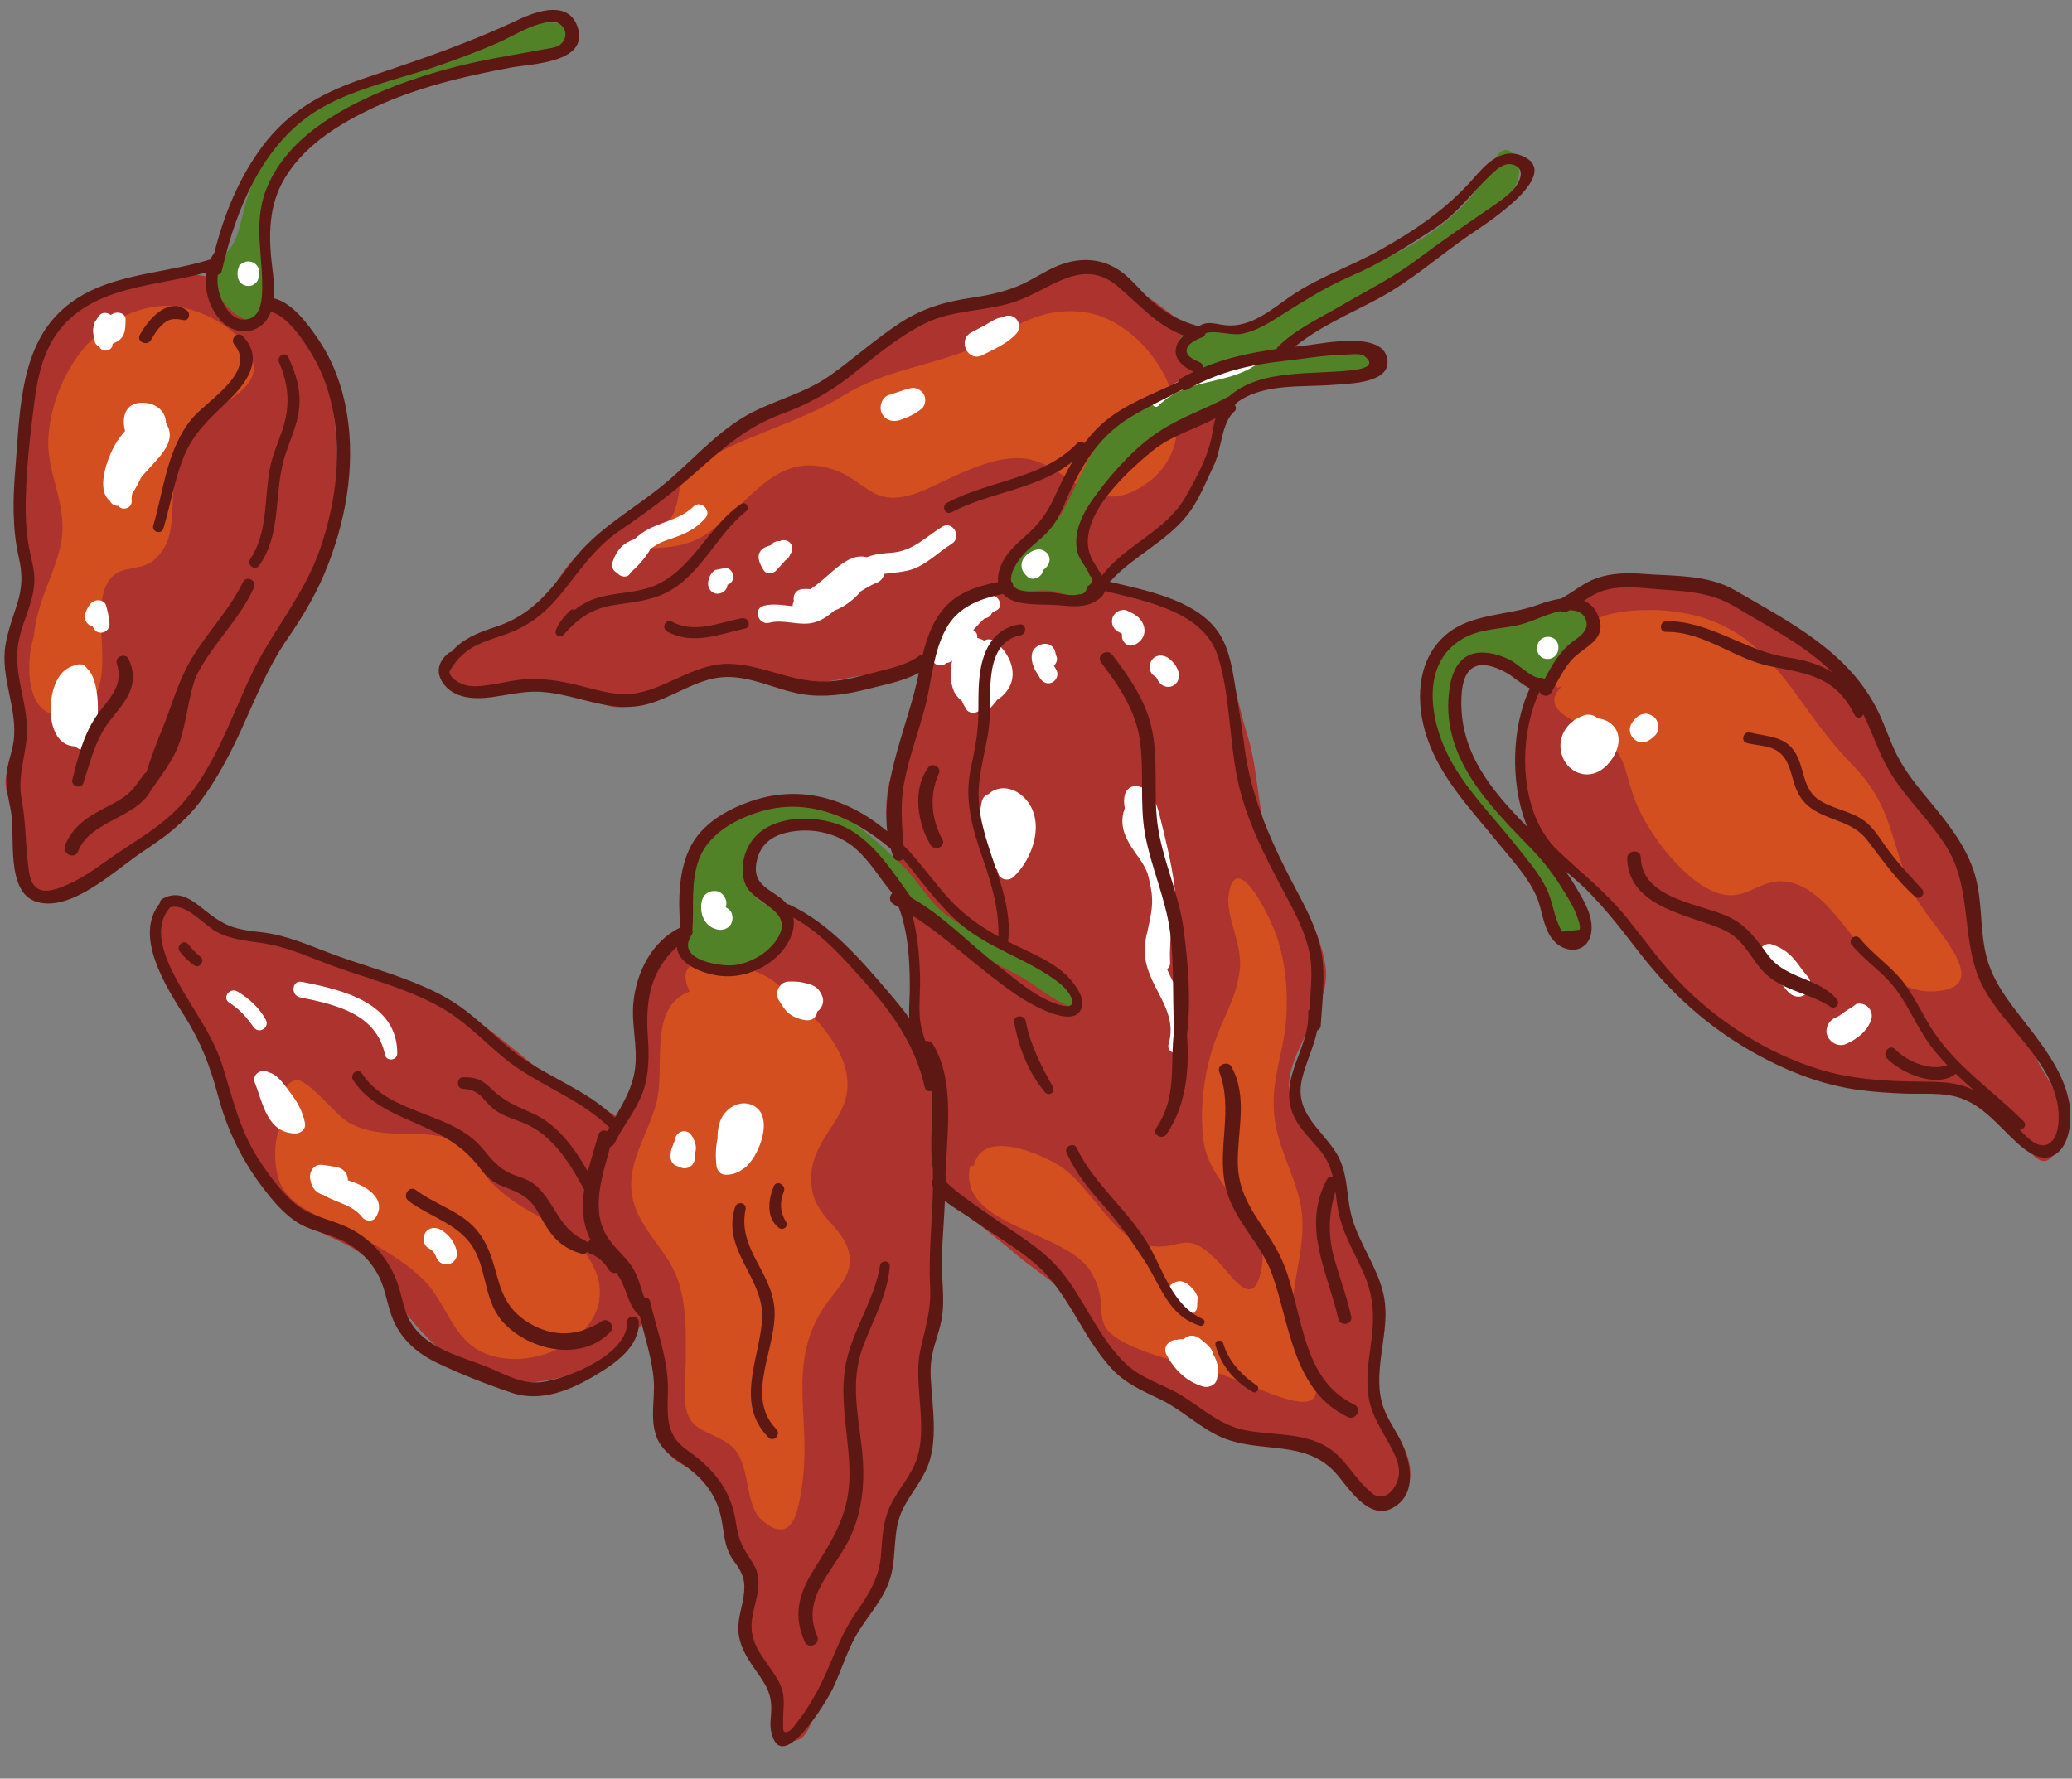 <?xml version="1.0" encoding="UTF-8"?><svg xmlns="http://www.w3.org/2000/svg" xmlns:xlink="http://www.w3.org/1999/xlink" height="430.6" preserveAspectRatio="xMidYMid meet" version="1.0" viewBox="-1.1 -2.4 501.5 430.6" width="501.5" zoomAndPan="magnify"><rect x="-1.1" y="-2.4" width="501.5" height="430.6" fill="#808080" stroke="none"/><g id="change1_1"><path d="M340.16,352.68c1.04,7.21-5.41,12.42-11.19,6.64c-3.15-3.16-2.71-6.01-7.34-8.58 c-6.1-3.38-12.28-4.94-19.19-4.93c-5.76,0.01-6.33,0.29-9.84-2.78c-4.85-4.24-9.86-5.32-15.3-8.38c-5.27-2.96-12.4-8.56-15.25-13.84 c-2.04-3.78-2.76-7.06-5.87-10.36c-3.25-3.44-7.52-5.86-11.09-8.96c-6.41-5.56-12.71-9.31-17.4-16.22 c-1.19,4.25-2.28,8.57-2.05,13.19c0.22,4.55,0.74,9.19,0.49,13.85c-0.27,5.13-2.28,9.95-2.32,15.13c-0.08,9.51,2.54,17.1-1.84,26.38 c-2.03,4.3-6.08,7.64-7.66,12.03c-1.5,4.15-0.4,8.74-1.79,12.98c-4.14,12.64-13.7,22.09-17.11,35.16c-1.14,4.33-4.45,7.59-7.93,2.07 c-1.41-2.25-0.7-5.54-1.13-8.13c-1.05-6.24-6.5-11.58-7.22-17.67c-0.37-3.13,1.21-5.59,1.51-8.52c0.45-4.17-1.23-5.45-3.49-8.95 c-2.95-4.57-0.78-10.89-3.61-14.8c-3.34-4.61-10.74-4.32-13.86-9.98c-3.55-6.45,0.75-13.51-1.08-20.14 c-1.34-4.89-2.79-7.65-3.16-11.86c-1.18,2.26-2.65,4.38-4.46,6.3c-6.82,7.22-21.71,11.75-31.19,9.35 c-13.78-3.5-21.83-13.94-28.84-25.42c-4.25-6.96-10.42-7.85-17.01-11.65c-6.42-3.7-10.97-9.43-14.8-15.71 c-4.09-6.69-5.76-13.08-7.07-20.71c-1.61-9.36-6.84-13.99-11.05-22.08c-1.85-3.56-5.58-16.42-2.46-20.08 c3.04-3.57,6.51,0.78,9.29,2.71c5.66,3.93,12.87,5.02,19.46,7.1c7.71,2.44,15.23,5.62,22.91,8.28c8.27,2.86,15.41,4.79,22.81,9.77 c6.86,4.61,12.76,9.93,19.19,14.92c5.21,4.04,11.78,5.99,17.11,10c0.76-1.8,1.61-3.66,2.6-5.57c3.52-6.84,1.04-11.98,2.09-19.16 c0.72-4.87,5.36-19.42,11.54-21.38c-0.74-0.22,4.85-2.79,6.81-3.49c8.6-3.05,18.56-4.31,25.13,3.08c2.9,3.27,5.17,5.69,8.57,8.54 c4.32,3.62,5.78,9.13,9.8,13.06c1.22,1.19,2.41,2.44,3.58,3.75c0.23-3.14,0.6-6.29,1.07-9.42c2.19-14.8-3.69-25.74-6.52-39.48 c-2.33-11.29,2.81-18.22,6.18-28.34c1.44-4.33,1.71-8.76,2.65-13.05c-4.87,1.89-9.81,3.1-15.03,3.8c-5.62,0.76-11.49,2.51-17.2,1.76 c-6.53-0.85-12.4-3.61-19.41-2.84c-9.4,1.04-16.88,12.1-26.78,7.83c-6.33-2.74-9.56-5.61-16.88-4.53c-4.87,0.72-9.9,1.49-14.97,0.93 c-6.75-0.76-7.89-5.25-1.37-9.35c6.01-3.79,12.73-3.01,17.67-9.26c3.77-4.77,5.91-10.49,10.68-14.4c4.54-3.72,10.3-5.7,14.8-9.33 c5.23-4.22,8.76-9.97,13.6-14.54c11.66-10.98,29.3-11.41,40.62-23.28c5.91-6.2,11.12-11.5,20.43-12.44c8-0.81,13.8-0.24,20.04-5.14 c12.75-10.02,27.29,2.3,37.21,10.24c18.38,14.71,3.89,43.66-11.36,55.17c-3.16,2.38-6.89,3.76-10.04,6.28 c-0.41,0.33-0.82,0.68-1.23,1.03c5.82-0.06,11.57,0.4,16.59,2.93c5.47,2.75,10.03,4.9,13.18,10.36c3.9,6.77,5.14,15.77,7.48,23.18 c3.1,9.81,1.96,20.54,7.09,29.68c4.6,8.2,10.27,16.45,11.75,25.98c2.12,13.66-17.97,27.17-3.65,38.97c6.66,5.5,6.92,9.52,8.49,17.82 c1.05,5.58,2.76,11.56,5.38,16.62c1.69,3.28,3.84,5.65,4.19,9.4c0.69,7.06-2.49,13.95-1.21,21.18 C334.05,341.73,339.28,346.56,340.16,352.68z M493.74,257.42c-1.91-3.01-2.98-6.24-4.74-9.31c-2.81-4.91-8.09-7.54-10.48-12.7 c-3.02-6.52-3.06-12.27-3.39-19.26c-0.37-7.88-3.11-14.54-8.4-20.2c-5.59-5.98-8.61-12.9-11.63-20.46 c-6.73-16.88-18.21-25.52-34.64-32.68c-11.63-5.07-26.46-7.03-38.52-2.02c-6.22,2.58-9.35,6.45-11.78,12.6 c-1.83,4.64-0.48,7.82-0.23,8.18c-4.23,14.61-5.04,28.5,4.53,41.35c5.54,7.43,12.61,12.56,17.72,20.39 c4.08,6.27,8.8,9.76,14.2,14.89c12.24,11.65,25.21,18.28,41.76,21.15c4.26,0.74,8.1,2.46,12.44,2.7c4.54,0.25,8.37-1.14,12.71,0.58 c5.59,2.2,11.23,6.79,14.98,11.42c3.02,3.72,5.67,7.62,8.75,1.29C500.13,268.91,497.11,262.71,493.74,257.42z M43.18,195.54 c4-5.88,8.29-12.38,11.41-18.82c4.68-9.68,6.88-19.81,12.78-29.03c5.28-8.23,11.18-16.03,12.54-25.97 c1.38-10.11,0.41-21.32-1.33-31.31c-1.48-8.47-5.35-12.47-12.12-17.19c-2.49-1.73-9.19-7.29-8.95-4.66 c-6.34-5.74-20.95-5.94-28.5-2.79c-6.63,2.77-12.99,7.61-17.11,13.51c-6.79,9.71-8.49,21.93-8.37,33.51 c0.14,12.41,5,23.49,1.04,35.83c-1.45,4.53-3.45,8.82-2.86,13.73c0.5,4.18,2.77,8.06,2.31,12.43c-0.43,4.07-3.58,7.76-3.77,11.81 c-0.21,4.48,3.04,8.02,4.21,12.35c1.88,6.92-3.83,16.38,8,14.74c6.31-0.88,9.25-5.57,14.42-8.2 C33.43,202.15,38.67,202.16,43.18,195.54z" fill="#AD332E"/></g><g id="change2_1"><path d="M204.26,300.35c1.69,5.91-3.21,9.43-6.18,14.09c-8.76,13.76-2.79,26.75-5,42.35 c-0.88,6.16-2.18,15.42-9.79,8.81c-4.11-3.59-2.74-12.61-6.54-17.08c-2.88-3.38-8.54-3.82-10.75-7.23 c-2.34-3.63-1.1-10.32-1.1-14.56c0.01-6.45,0.21-12.32-1.7-18.55c-2.14-6.96-7.74-11.22-10.35-17.82 c-3.69-9.31,2.25-16.35,4.84-25.43c2.45-8.59-2.21-23.52,8.13-27.27c-5.7-11.89,14.72-6.69,20-2.73 c6.81,5.12,17.42,14.57,18.17,24.09c0.81,10.25-9.98,14.33-8.64,25.9C196.21,292.22,202.53,294.33,204.26,300.35z M128.33,291.52 c-4.53-2.47-7.23-4.38-10.58-7.73c-2.54-2.54-4.04-7.97-8.14-9.81c-8.32-3.76-17.63,0.26-26.43-4.68 c-2.94-1.65-9.99-10.82-12.71-10.19c-4.58,1.05-2.51,8.62-0.87,11.08c-4.01-4.02-5.49,9.1-2.55,14.56 c3.3,6.13,11.3,7.84,16.67,10.87c5.95,3.36,13.45,7.32,18.15,12.29c5.32,5.63,6.69,14.28,14.58,17.41 c13.05,5.19,32.93-6.08,26.33-20.56C139.9,298.39,134.33,294.79,128.33,291.52z M462.17,214.09c-6.15-12.67-4.72-21-15.02-31.43 c-15.16-15.37-19.35-34.24-43.63-37.09c-5.58-0.66-14.95-0.37-19.32,2.46c-7.62,4.95-11.51,18.76-7.05,15.52 c-6.55,6.03,4.24,8.86,8.2,11.55c7.04,4.78,6.29,7.47,8.88,15.11c2.65,7.83,11.16,19.61,19.27,23.15 c8.06,3.52,10.86-3.64,18.32-2.22c13.95,2.66,19.4,29.2,37.17,26.26C481.3,235.35,465.57,221.1,462.17,214.09z M313.32,287.57 c-2.18-8.33-6.18-13.99-6.16-23.02c0.01-6.73,2.32-12.7,2.93-18.98c0.65-6.74,0.14-14.58-2.22-21.37 c-2.13-6.12-10.02-21.18-11.61-9.8c-0.69,4.95,3.36,11.77,2.73,17.77c-0.7,6.68-3.67,11.01-5.94,17.27 c-2.72,7.48-3.99,17.03-2.75,24.98c1.65,10.49,15.4,19.07,14.13,28.9c-1.65,12.71-7.11,3.33-11.11-0.71 c-7.86-7.91-8.55-1.8-16.85-3.55c-8.06-1.7-13.84-14.48-20.73-18.98c-5.1-3.32-19.13-9.28-21.12-0.25c-0.24-0.05-0.56,0-0.97,0.19 c-2.88,14.79,23.49,15.3,29.46,25.76c5.32,9.33-2.02,12.5,9.94,17.82c7.38,3.29,15.29,4.41,22.69,7.18 c13.68,5.12,28.71,13.62,18.21-6.74C307.88,312.25,316.8,300.87,313.32,287.57z M155.91,130.34c-0.34,0.01-0.66,0.02-1.01,0.02 C152.41,134.35,153.77,133,155.91,130.34z M246.27,108.54c10.78,0.8,16.35,14.46,28.62,7.1c19.5-11.7,3.64-40.58-14.1-42.54 c-12.39-1.36-18.81,6.16-29.61,10.01c-10.08,3.61-18.87,4.52-28.59,10.52c-10.59,6.53-24.69,9.73-34.52,16.24 c-6.36,4.21-3.64,6.41-6.33,12.38c-0.47,1.05-3.6,5.29-5.86,8.08c11.89-0.24,14.41-3.1,23.08-11.38c4.86-4.64,10.08-9.35,17.28-8.61 c12.98,1.34,12.15,12.23,26.86,5.69C229.71,113.11,238.66,107.98,246.27,108.54z M37.93,71.68C22.55,72.9,12.08,87.89,10.67,102.6 c-0.91,9.38,4.77,16.72,3.02,26.36c-1.34,7.41-5.73,13.58-6.61,22.72c-2.28,6.91-2.08,23.5,10.95,17.74 c10.96-4.84,1.37-24.51,7.69-31.86c2.72-3.17,7.25-1.72,10.27-4.24c4.53-3.78,4.43-8.53,4.72-14.16 c0.59-11.34,1.41-15.7,10.89-22.72c5.45-4.04,12.34-7.18,6.43-15.45C53.9,75.22,44.55,71.17,37.93,71.68z" fill="#D34F20"/></g><g id="change3_1"><path d="M257.03,240.97c-3.58-1.49-7.78-5.19-11.52-7.15c-3.88-2.03-7.26-3.82-10.81-6.34 c-7.98-5.69-15.3-11.94-21.55-19.68c-4.99-6.19-13.84-12.19-21.99-11.51c-8.18,0.69-16.24,11.54-9.21,18.65 c2.7,2.73,9.18,3.68,7.5,9.33c-0.97,3.26-7.47,6.35-10.47,7.11c-3.87,1-12.45,0.68-14.76-3.1c-0.96-1.56-0.71-3.31-0.1-5.15 c0.04-2.52,0.33-5.16,0.97-7.62c-0.06-0.61,0.6-2.4,1-4.05c2.73-11.24,9.63-17.99,21.65-19.81c11.99-1.82,21.81,8.11,29.51,15.43 c4.04,3.85,6.36,8.95,10.99,12.23c4.29,3.05,9.31,5.48,13.84,8.11c4.31,2.51,9.33,4.54,13.83,6.97 C259.91,236.59,263.08,243.5,257.03,240.97z M314.46,84.33c-3.61,0.35-7.24,0.77-10.86,1.31c2.38-1.64,5.28-3.37,7.1-4.9 c6.47-5.42,11.59-7.6,19.21-11.13c6.81-3.16,12.68-7.93,18.55-12.49c4.98-3.88,21.9-12.31,17.38-21.02 c-3.46-6.67-6.74,3.47-8.64,6.2c-5.26,7.57-13.2,13.14-21.39,17.09c-7.94,3.85-16.31,4.16-23.28,9.94c-5.2,4.3-9.21,7.05-16.14,7.62 c-4.12,0.34-15.45-0.15-11.42,6.35c1.05,1.69,3.86,3.38,5.63,4.95c-0.96,0.25-1.9,0.51-2.85,0.79c-8.65,2.57-15.2,6.64-21.09,13.49 c-5.13,5.97-6.92,12.47-10.69,19.13c-2.74,4.83-15.43,10.73-13.95,15.17c-0.85,5.22,6.34,3.76,9.34,3.69 c3.21-0.07,5.5,1.33,8.38,1.61c3.27,0.31,5.69-0.5,5.76-4.15c0.07-3.91-4.24-4.39-5.54-7.31c-2.46-5.54,4.79-13.3,8.31-16.95 c7.29-7.59,17.22-14.9,27.23-19.66c0.14,0.15,0.27,0.32,0.41,0.47c0.31-0.34,0.61-0.7,0.9-1.08c1.42-0.65,2.84-1.24,4.25-1.76 c9.87-3.7,21.08-4.12,31.15-2.82C336.97,79.82,317.73,84.02,314.46,84.33z M369.17,161.24c1.45,9.18,7.06-3.98,7.93-5.09 c1.82-2.34,8.84-3.94,8.22-7.81c-1.34-8.35-15.15-0.96-18.92-0.46c-8.59,1.13-15.85-0.2-20.85,8.74 c-3.99,7.12-1.86,14.77,1.38,21.66c4.45,9.43,12.72,19.42,19.34,27.18c3.13,3.67,7.09,11.78,9.16,16.15 c1.36,2.88,0.68,1.45,3.05,3.64c3.29,3.03,5.18-0.27,4.49-4.14c-0.75-4.16-3.71-7.87-6.2-11.16c-6.28-8.28-14.96-15.33-20.95-23.93 c-4.9-7.03-7.02-22.6-3.38-27.54C358.36,152.32,367.3,160.36,369.17,161.24z M105.34,11.62c-15.49,3.97-27.52,7.39-38.58,19.66 c-4.75,5.27-7.26,10.84-8.98,17.68c-0.66,2.64-1.13,5.32-2.47,7.72c-1.16,2.07-3.57,3.68-4.45,5.86 c-2.59,6.38,8.21,16.23,13.02,12.03c-0.54-3.13,0.7-6.35,0.29-9.5c-0.43-3.35-1.59-6.46-1.69-9.91c-0.16-5.55,1.02-10.69,4.35-15.13 c4.31-5.74,8.9-10.09,14.76-14.18c8.14-5.67,14.97-6.92,24.56-9.36c7.16-1.82,14.53-4.05,21.83-5.29c2.9-0.49,13.75-1.15,9.19-6.26 C131.55-1.37,111.4,10.06,105.34,11.62z" fill="#518228"/></g><g id="change4_1"><path d="M72.72,269.48c0.3,1.51-1.09,2.58-2.45,2.53c-6.74-0.25-7.68-7.26-9.67-12.24 c-0.87-2.18,1.78-3.61,3.32-2.56c2.25,0.49,3.95,3.26,5.29,4.99C70.9,264.39,72.18,266.75,72.72,269.48z M63.22,244.46 c-1.52-2.85-4.1-5.2-6.86-6.83c-1.83-1.09-3.81,1.56-1.96,2.72c2.48,1.56,4.21,3.51,5.86,5.89 C61.51,248.07,64.27,246.43,63.22,244.46z M71.94,235.3c-2.39-0.47-2.78,3.29-0.41,3.76c8.64,1.73,18.51,3.95,20.57,13.94 c0.34,1.65,2.94,1.35,2.95-0.33C95.1,240.34,81.71,237.2,71.94,235.3z M166.77,273.35c-0.32-0.63-0.65-1.29-1.3-1.64 c-1.15-0.62-2.6-0.02-3.05,1.17c0.04-0.25-0.02-0.06-0.08,0.22c0,0.01-0.01,0.01-0.01,0.02s-0.01,0.04-0.01,0.06 c-0.04,0.19-0.09,0.41-0.11,0.55c-0.11,0.22-0.21,0.46-0.29,0.69c-0.08,0.23-0.16,0.48-0.25,0.73c-0.25,0.46-0.38,0.95-0.39,1.43 c-0.14,0.72-0.16,1.44,0.11,2.06c0.33,0.78,1.08,1.3,1.9,1.4c0.01,0.01,0.01,0.01,0.02,0.02c1.31,0.86,3.07,0.22,3.6-1.24 c0.23-0.62,0.23-1.3,0.19-1.98c0.12-0.35,0.2-0.69,0.22-1C167.4,274.96,167.16,274.14,166.77,273.35z M181.02,265.15 c-3.21-1.43-6.72,0.84-7.82,3.9c-0.45,1.28-0.66,2.72-0.63,4.18c-0.45,2.11-0.51,4.32-0.27,6.47c0.14,1.21,0.86,2.28,2.21,2.3 c1.62,0.03,2.97-0.48,4.07-1.3c0.1-0.05,0.19-0.1,0.29-0.16C182.57,278.01,186.59,267.65,181.02,265.15z M238.78,168.81 c0.56-0.57,1.05-1.17,1.46-1.78c0.4-0.25,0.79-0.53,1.14-0.84c4.54-4.01,2.62-9.72-1.51-13.18c-0.7-0.59-1.92-0.91-2.73-0.29 c-0.53-0.32-1.1-0.55-1.73-0.66c0.17-0.88-0.28-1.56-0.94-1.92c0.09-0.12,0.18-0.23,0.21-0.26c0.24-0.27,0.49-0.53,0.75-0.8 c0.44-0.46,0.88-0.94,1.34-1.37c0.15-0.14,0.31-0.28,0.47-0.42c0.85-0.06,1.48-0.62,1.75-1.31c0.35-0.22,0.7-0.42,1.07-0.6 c1.72-0.85,0.75-3.12-0.67-3.57c-0.59-0.19-1.2-0.32-1.8-0.35c-0.39-0.64-1.13-1.04-2.13-0.8c-2.03,0.48-3.64,1.48-4.93,2.8 c-4.17,2.23-6.49,8.28-6.08,13.3c0.16,1.96,2.38,2.51,3.52,1.32c0.49-0.01,1-0.2,1.34-0.5c0.02-0.01,0.03-0.03,0.05-0.04 c-0.68,2.9-0.39,6.23,0.79,8.07c0.43,0.67,0.94,1.2,1.51,1.61c0.32,0.73,0.7,1.45,1.18,2.18c0.52,0.79,1.72,0.91,2.52,0.57 c0.43-0.19,0.85-0.4,1.25-0.63C237.33,169.58,238.14,169.45,238.78,168.81z M253.98,158.75c0.61-0.54,0.98-1.54,0.6-2.29 c-0.19-0.37-0.18-0.77-0.3-1.16c-0.19-0.65-0.6-1.21-1.19-1.53c-1.22-0.69-2.8-0.15-3.74,0.78c-1.12,1.11-0.79,3.2-0.27,4.5 c0.38,0.96,1.03,1.77,1.51,2.66c0.58,1.05,1.76,1.64,2.92,1.13c1.05-0.46,1.68-1.85,1.13-2.92 C254.44,159.52,254.21,159.13,253.98,158.75z M239.51,188.93c-0.53,0.24-0.97,0.57-1.36,0.92c-0.7,0.2-1.31,0.72-1.56,1.61 c-0.13,0.47-0.21,0.92-0.27,1.36c-0.42,1.35-0.55,2.83-0.51,4.23c0.01,0.29,0.08,0.55,0.18,0.79c-0.31,2.03,0.12,3.97,1.22,5.69 c0.56,1.7,1.51,3.28,3.05,4.66c0.09,0.41,0.21,0.82,0.39,1.19c0.64,1.32,2.5,1.5,3.52,0.56c4.86-4.53,7.93-13.78,2.69-19.19 C244.95,188.82,242.1,187.75,239.51,188.93z M281.75,250.34c-0.66,2.27,2.84,3.17,3.54,0.93c1.66-5.31,0.67-9.7-1.75-14.57 c-0.73-1.47-1.53-2.94-2.17-4.46c0.47-0.36,0.78-0.93,0.74-1.67c-0.18-3.42,0.21-6.98,0.42-10.54c0.02-0.06,0.04-0.11,0.06-0.17 c0.83-2.55,0.9-5.18,0.56-7.82c-0.7-5.48-2.21-11.56-3.56-16.96c-0.66-2.62-1.82-6.36-4.94-7.05c-2.44-0.55-3.65,1.13-3.69,3.38 c-0.01,0.62,0.07,1.25,0.18,1.88c-1.72,4.55,0.58,8.11,3.54,12.16c0.85,1.16,1.47,2.35,1.97,3.58c0.42,1.54,0.76,3.12,0.98,4.71 c0.47,3.39-0.44,6.5-1.07,9.65c-0.27,0.92-0.42,1.79-0.43,2.64c-0.19,1.7-0.18,3.44,0.3,5.25 C278.19,237.96,283.92,242.83,281.75,250.34z M19.8,159.19c-0.68-0.84-1.68-0.94-2.54-0.56c-0.67,0.11-1.39,0.4-2.2,0.91 c-5.37,3.36-5.68,18.65,2.01,18.74c0.39,0.3,0.8,0.59,1.27,0.83c0.82,0.42,1.97-0.07,2.46-0.78c2.19-3.16,2.87-15.53-0.82-18.9 C19.92,159.35,19.86,159.26,19.8,159.19z M21.53,143.2c-0.79,0.41-1.4,1.46-1.74,2.25c-0.29,0.68-0.51,1.42-0.27,2.15 c0.25,0.76,0.93,1.51,1.77,1.58h0.01c0.16,0.36,0.36,0.71,0.65,1.05c0.52,0.62,1.61,0.66,2.27,0.34c0.75-0.36,1.23-1.12,1.19-1.95 c-0.07-1.47-0.44-2.91-0.81-4.33C24.25,142.89,22.61,142.62,21.53,143.2z M34.46,95.19c-5.07-0.73-6.25,3.1-5.28,6.75 c-1.02,1.14-1.88,2.34-2.44,3.33c-1.82,3.21-4.72,10.85-1.24,13.58c0.38,0.81,1.21,1.29,2.05,1.21c0.9,1.29,3.4,0.65,3.22-1.3 c-0.05-0.6,0.01-1.19,0.17-1.77c0.81-1.17,1.47-2.42,2.06-3.72c3.44-4.32,9.27-8.39,6.05-13.27C39.09,97.75,37.39,95.61,34.46,95.19 z M21.82,80.13c0.08,0.66,0.53,1.14,1.09,1.37c0.09,0.13,0.17,0.26,0.26,0.38c0.77,1.14,2.98,0.55,2.97-0.88 c0-0.06-0.01-0.11-0.01-0.16c0.74-0.32,1.46-0.68,2.01-1.24c1.18-1.2,1.12-3.06,1.16-4.6c0.05-1.62-1.95-2.08-3.08-1.44 c-0.17,0.09-0.34,0.18-0.52,0.27c-0.82-0.63-2.1-0.71-2.79,0.18c-0.31,0.4-0.58,0.81-0.81,1.23c-0.26,0.29-0.43,0.63-0.42,0.96 c-0.17,0.51-0.26,1.05-0.25,1.63c0.02,0.59,0.14,1.12,0.33,1.62C21.78,79.68,21.79,79.9,21.82,80.13z M169.7,122.92 c1.46-1.7-1.22-4.32-2.86-2.76c-3.24,3.09-6.87,3.49-10.72,5.39c-1.36,0.68-2.56,1.58-3.67,2.59c-2.66,0.9-4.2,2.46-5.25,5.39 c-0.46,1.3,0.16,2.37,1.1,2.76c0.7,1.02,2.58,1.35,3.2-0.02c0.03-0.06,0.05-0.11,0.07-0.17c0.09-0.05,0.18-0.11,0.26-0.18 c1.7-1.47,2.95-2.96,4.18-4.84c0.12-0.18,0.2-0.37,0.27-0.56c1.19-0.9,2.49-1.66,4.04-2.17C164.09,127.1,167.01,126.06,169.7,122.92 z M172.48,141.34c1.23,0.02,2.46-0.89,2.49-2.19c0-0.01,0-0.02,0-0.03c0.1-0.01,0.19-0.01,0.16,0c0.84-0.31,1.41-1.36,1.25-2.24 c-0.17-0.87-0.89-1.73-1.82-1.78c-0.84,0.16-1.67,0.32-2.52,0.48c-0.04,0.03-0.09,0.05-0.13,0.08c-0.29,0.2-0.55,0.45-0.77,0.72 c-0.21,0.26-0.38,0.58-0.51,0.88c-0.22,0.5-0.32,1.06-0.35,1.59C170.22,140.08,171.21,141.32,172.48,141.34z M186.87,135.62 c0.69-0.79,1.4-1.54,2.09-2.33c0.29-0.2,0.56-0.42,0.78-0.7c0.2-0.25,0.33-0.52,0.42-0.8c0.44-0.65,0.7-1.36,0.37-2.15 c-0.47-1.13-1.78-1.6-2.87-1.05c-0.87-0.03-1.71,0.28-2.18,1c-0.12,0.04-0.23,0.07-0.42,0.13c-0.72,0.22-1.39,0.49-1.91,1.06 c-1.33,1.48-0.3,3.44,0.57,4.84C184.44,136.78,186.1,136.51,186.87,135.62z M226.92,125.13c-4.13,2.58-7.07,5.88-12.2,6.27 c-2.18,0.16-4.11,0.32-6.03,1.09c-4.96-1.28-9.1,4.92-13.65,7.73c-0.48-0.04-0.97-0.05-1.48-0.04c-0.02,0-0.04,0-0.07,0 c-0.02,0-0.04,0-0.07,0c0,0,0,0,0,0.01c-0.21,0.01-0.43,0.03-0.63,0.07c-1.48,0.28-2,1.65-1.75,2.88c-0.19,0.36-0.3,0.77-0.29,1.2 c-2.32-0.21-4.67-0.7-6.98-0.1c-2.7,0.71-1.34,4.83,1.35,4.12c3.55-0.93,7.28,0.92,10.88-0.07c1.89-0.52,3.39-1.64,4.81-2.85 c2.26-0.84,4.32-2.34,6.11-4.28c0.1-0.11,0.19-0.24,0.26-0.37c1.28-0.83,2.59-1.58,3.99-2.15c0.95-0.38,1.58-1.21,1.7-2.1 c1.78-0.28,3.65-0.33,5.68-0.79c4.18-0.95,7.15-4.3,10.68-6.48C231.83,127.64,229.5,123.52,226.92,125.13z M216.69,99.3 c1.93-0.61,3.62-1.45,5.23-2.71c0.98-0.75,1.18-2.5,0.57-3.52c-0.65-1.1-1.95-1.81-3.25-1.48c-1.79,0.46-3.48,1.12-5.24,1.66 c-1.66,0.52-2.41,2.89-1.68,4.36C213.2,99.37,214.92,99.86,216.69,99.3z M236.66,83.59c2.83-1.44,6.18-2.87,8.29-5.28 c0.85-0.97,0.84-2.46-0.02-3.41c-0.39-0.43-0.86-0.74-1.43-0.85c-0.23-0.01-0.46-0.03-0.7-0.04c-0.46,0.04-0.87,0.18-1.25,0.44 c-1.4-0.05-3.01,1.22-4.19,1.86c-1.1,0.6-2.2,1.18-3.32,1.75C230.54,79.85,233.15,85.38,236.66,83.59z M385.58,171.52 c-0.76-0.86-2.15-1.09-3.19-0.76c-0.64,0.2-1.23,0.47-1.78,0.79c-0.34,0.14-0.65,0.35-0.93,0.61c-2.53,1.9-3.8,5.07-2.69,8.38 c1.31,3.93,5.73,5.84,9.31,3.57c3.2-2.03,6.1-7.41,3.1-10.77C388.41,172.23,387.03,171.65,385.58,171.52z M399.14,171.11 c-0.65-0.49-1.47-0.82-2.3-0.7c-0.87,0.12-1.5,0.52-2.12,1.14c-0.46,0.46-0.78,0.94-1.08,1.52c-0.54,1.07-0.21,2.44,0.58,3.28 c0.74,0.79,2.16,1.3,3.21,0.78c1.06-0.53,1.48-0.93,2.15-1.58c0.54-0.54,0.77-1.57,0.7-2.3 C400.2,172.47,399.77,171.58,399.14,171.11z M437.08,235.56c0-0.02-0.01-0.03-0.01-0.04c-0.05-0.52-0.22-1.02-0.57-1.42 c-0.26-0.38-0.62-0.73-0.91-1.09c-0.56-0.69-1.06-1.41-1.58-2.12c-1.7-2.28-3.42-3.67-6.13-4.63c-2.99-1.06-5.09,3.95-2.12,5.2 c1.46,0.62,2.28,1.25,3.18,2.54c0.87,1.26,1.66,2.57,2.71,3.69c1.12,1.19,2.8,1.68,4.22,0.63c0.6-0.45,1.01-1.15,1.16-1.88 c0.04-0.02,0.05-0.19,0.05-0.49c0-0.11,0.01-0.22,0-0.33C437.08,235.58,437.08,235.57,437.08,235.56z M451.01,241.38 c-0.38-0.36-0.83-0.6-1.32-0.73c-0.51-0.13-1.02-0.12-1.51,0.02c-0.69,0.62-2.3,1.46-3.27,2.23c-0.24,0.19-0.49,0.37-0.75,0.55 c-0.09,0.06-0.45,0.26-0.51,0.29c-0.19,0.09-0.39,0.19-0.59,0.28c-1.64,0.72-2.61,2.84-1.79,4.51c0.8,1.65,2.76,2.59,4.51,1.79 c2.67-1.21,5.24-3.16,6.07-6.07C452.13,243.24,451.76,242.1,451.01,241.38z M273.89,153.52c2.58-1.52,2.5-4.3,0.84-6.15 c-0.82-0.9-1.92-1.44-3.01-1.93c-1.33-0.6-3.15,0.37-3.55,1.72c-0.46,1.55,0.3,2.92,1.72,3.55c0.07,0.03,0.11,0.05,0.15,0.07 c0.07,0.04,0.15,0.08,0.22,0.12c0.03,0.02,0.09,0.05,0.16,0.09c0.01,0.09,0.02,0.2,0.04,0.35 C270.33,153.29,272.17,154.54,273.89,153.52z M278.2,161.17c0.18,0.12,0.34,0.25,0.51,0.38c0.01,0.01,0.02,0.01,0.03,0.02 c0.01,0.01,0.01,0.01,0.02,0.03c0.03,0.04,0.14,0.23,0.21,0.32c0.13,0.34,0.32,0.65,0.56,0.93c0.69,0.89,2.03,1.33,3.09,0.85 c0.41-0.19,0.77-0.46,1.06-0.8c0.23-0.27,0.38-0.58,0.44-0.92c0.13-0.34,0.16-0.68,0.1-1.04c0.05-0.31-0.14-0.89-0.25-1.19 c-0.11-0.29-0.29-0.58-0.44-0.85c-0.12-0.22-0.26-0.43-0.42-0.62c-0.44-0.54-0.94-1.04-1.51-1.42c-1.19-0.82-2.97-0.79-3.87,0.48 C276.91,158.43,276.9,160.33,278.2,161.17z M289.44,321.77c-1-0.8-2.24-1.12-3.42-0.44c-0.22,0.13-0.41,0.29-0.59,0.48 c-0.38-0.01-0.76,0-1.15,0.04c-0.18,0.02-0.35,0.06-0.52,0.11c-1.75-0.1-3.58,1.64-2.49,3.67c1.92,3.6,4.79,6.44,8.76,7.63 c1.3,0.39,3-0.23,3.38-1.65c0.61-2.33,0.22-4.4-0.83-6.05C292.28,323.87,290.73,322.81,289.44,321.77z M282.17,308.84 c-0.47,0.6-0.81,1.35-0.73,2.14c0.08,0.74,0.38,1.65,1.03,2.08c0.23,0.15,0.44,0.31,0.64,0.49l0,0c0.13,0.22,0.36,0.7,0.11,0.11 c0.01,0.01,0.03,0.03,0.04,0.04c0.38,0.76,0.88,1.29,1.54,1.87c1.22,1.09,3.36,0.21,3.82-1.21c0.05-0.93,0.11-1.86,0.16-2.79 c-0.11-0.24-0.22-0.49-0.34-0.73c-0.05-0.1-0.1-0.19-0.15-0.29c-0.18-0.31-0.4-0.57-0.63-0.84c-0.39-0.46-0.78-0.86-1.28-1.2 c-0.67-0.46-1.3-0.78-2.14-0.73C283.52,307.86,282.64,308.24,282.17,308.84z M197.27,237.54c-0.89-1.38-2.54-1.74-4.05-2.08 c-1.12-0.25-2.32-0.26-3.46-0.23c-2.32,0.07-3.49,2.88-2.25,4.69c0.54,0.8,1.02,1.67,1.66,2.39c1.19,1.31,2.74,1.9,4.43,2.23 c1.06,0.2,2.1,0,2.73-0.97c0.22-0.34,0.34-0.71,0.37-1.08c0.98-0.62,1.56-1.87,1.4-3.01C198,238.75,197.67,238.15,197.27,237.54z M175.96,221.05c0.45-1.1,0.29-2.72-0.8-3.42c-0.2-0.13-0.39-0.25-0.59-0.38c0.02-0.13,0.05-0.27,0.08-0.4 c0.35-1.53-0.79-3.28-2.35-3.52c-1.63-0.25-3.15,0.72-3.52,2.35c-0.7,3.07,0.66,6.51,4.07,7 C174.08,222.86,175.47,222.25,175.96,221.05z M56.42,64.33c0.02,0.48,0.16,0.92,0.41,1.32c0.44,0.7,1.15,1.1,1.95,1.17 c0.8,0.07,1.55-0.19,2.1-0.79c0.62-0.66,0.69-1.5,0.78-2.35c0.11-1.12-0.75-2.36-1.83-2.66c-0.46-0.13-0.95-0.15-1.41-0.07 c-0.08,0.01-1.92,0.82-1.65,1.15C56.43,62.84,56.31,63.59,56.42,64.33z M247.56,137.19c1.27,1.22,3.65,0.12,3.77-1.54 c0.14-0.11,0.28-0.22,0.42-0.34c0.61-0.54,1.03-1.09,1.16-1.91c0.25-1.63-1.34-2.99-2.89-2.77c-1.23,0.17-2.55,1.05-3.27,2.02 c-0.52,0.71-0.73,1.66-0.52,2.51C246.41,136.02,246.92,136.58,247.56,137.19z M373.58,151.78c-3.44,0-3.59,5.35-0.13,5.35 C376.89,157.13,377.04,151.78,373.58,151.78z M85.34,284.16c-0.72-0.3-1.49-0.55-2.26-0.83c0.09-1.33-0.81-2.68-2.34-3.08 c-1.23-0.31-2.46-0.45-3.71-0.63c-2.39-0.34-3.55,2.03-2.93,3.94c0.26,1.47,1.22,2.72,2.72,3.23c0.11,0.04,0.22,0.05,0.32,0.08 c3.09,1.91,7.08,2.35,9.41,5.4c0.74,0.98,2.54,1.23,3.29,0.06C92.32,288.47,88.65,285.51,85.34,284.16z M105.52,295.29 c-1.22-0.67-2.92-0.53-3.69,0.78c-0.69,1.17-0.53,2.97,0.78,3.69c0.28,0.15,0.52,0.34,0.79,0.5c0.1,0.1,0.21,0.2,0.31,0.31 c0.38,0.43,0.62,0.92,0.8,1.46c0.43,1.29,2.09,2.06,3.35,1.52c1.38-0.59,1.92-1.94,1.52-3.35 C108.8,298.13,107.43,296.35,105.52,295.29z M302.1,84.58c-7.97,1.83-18.16,3.65-24.09,9.71c-0.91,0.93,0.42,2.44,1.33,1.51 c6.55-6.65,16.16-4.92,23.38-9.76C303.49,85.55,303,84.39,302.1,84.58z" fill="#FFF"/></g><g id="change5_1"><path d="M47.29,191.74c4.07-5.38,7.36-11.66,10.14-17.78c3.42-7.51,6.36-14.93,11.07-21.76 c3.46-5.01,6.54-10.1,8.92-15.72c5.08-12.04,7.6-25.79,5.45-38.79c-1.05-6.36-3.28-12.57-6.92-17.92c-2.41-3.55-6.26-8.92-10.8-9.95 c0.24-2.48-0.05-5.06-0.35-7.44c-0.86-6.85-0.98-13.98,2.26-20.26c4.51-8.72,13.52-14.37,22.16-18.41 c10.57-4.94,21.98-7.65,33.4-9.76c4.81-0.89,18.72-1.11,16.15-9.58c-2.05-6.76-9.72-4.23-14.29-2.06 c-11.84,5.62-24.06,9.79-36.49,13.93c-10.39,3.45-18.82,7.78-25.53,16.72c-5.71,7.61-9.36,16.63-11.68,25.84 c-0.38,0.5-0.7,1.05-0.97,1.61c-12.8,4.01-27.89,3.25-37.62,13.95c-8.65,9.52-8.55,24.6-9.57,36.66 c-0.61,7.23-0.78,14.46,0.84,21.57c0.94,4.12,0.84,7.27-0.44,11.34c-1.03,3.25-2.23,6.44-2.79,9.82 c-1.33,8.05,3.11,15.57,1.93,23.55c-0.41,2.75-1.54,5.25-1.69,8.06c-0.16,2.86,0.49,5.62,1.04,8.41c1.2,6-1.44,19.87,6.32,22.18 c8.44,2.52,19.17-7.9,25.51-12.1C38.57,200.4,43.48,196.78,47.29,191.74z M51.62,64.13c0.45-0.12,0.85-0.44,0.98-1.03 c0.24-1.05,0.5-2.1,0.77-3.16c0.12-0.22,0.18-0.43,0.17-0.65c3.64-13.84,10.29-28.13,23.04-35.51c8.63-4.99,19.29-7.09,28.67-10.35 c4.69-1.63,9.35-3.38,13.91-5.36c3.58-1.55,7.17-3.93,10.99-4.83c0.7-0.17,2.43-0.58,3.28-0.29c2.64,0.9,3.08,3.8,1.07,5.44 c-0.99,0.81-3.15,0.98-4.38,1.22c-5.15,1-10.33,1.79-15.46,2.89c-7.7,1.65-15.27,3.88-22.55,6.88 C80.6,24.12,67.87,31.44,63.23,43.73c-3.14,8.32-0.53,16.2-0.89,24.64c-0.11,2.71-0.61,6.26-4.01,6.58 c-2.11,0.2-3.65-1.19-4.77-2.87C52.08,69.85,51.27,66.86,51.62,64.13z M27.53,204.03c-3.98,2.71-7.78,5.75-12.22,7.7 c-1.77,0.78-4.87,2.1-6.85,1.21c-2.36-1.07-2.53-4.06-2.79-6.27c-0.63-5.33-0.54-10.29-1.54-15.58c-1.18-6.24,1.59-11.63,1.28-17.8 c-0.36-7.34-3.59-13.76-1.82-21.26c1.14-4.84,3.76-9.45,3.63-14.52c-0.05-2.06-0.58-4-1.02-6c-0.93-4.26-1.15-8.46-1.07-12.82 c0.16-7.85,1.06-15.79,2.06-23.58C8,88.85,9.35,82.45,13.38,77.41c8.55-10.73,23.23-10.4,35.47-13.86 c-0.68,4.22,0.81,8.97,3.74,11.91c3.87,3.88,9.95,2.93,11.87-2.36c4.04,0.93,8.23,7.39,10.04,10.46c2.63,4.45,4.31,9.4,5.18,14.49 c1.86,10.8,0.26,22.04-3.27,32.34c-3.87,11.27-11.59,19.84-16.62,30.43c-5.46,11.5-9.63,24.8-19.17,33.76 C36.69,198.28,31.97,201,27.53,204.03z M253.71,260.7c0.73,1.3-0.95,2.44-1.9,1.3c-4-4.74-6.32-10.78-7.45-16.83 c-0.34-1.79,2.45-2.12,2.8-0.35C248.29,250.63,250.87,255.58,253.71,260.7z M226.97,200.77c1,1.8-1.85,3.04-2.88,1.32 c-3.18-5.33-4.4-13.44-0.52-18.7c1.01-1.35,3.27-0.04,2.56,1.48C223.78,189.99,224.27,195.89,226.97,200.77z M186.8,343.6 c1.24,1.28-0.65,3.27-1.9,2c-8.03-8.07-2.41-18.51-1.56-28.13c0.91-10.33-9.93-16.99-6.53-27.62c0.5-1.58,2.89-1.11,2.54,0.57 c-1.93,9.36,6.14,14.9,6.97,23.7C187.21,323.66,178.93,335.47,186.8,343.6z M214.25,304.25c-0.6,7.13-4.11,12.94-6.53,19.52 c-3.03,8.23-1.14,16.11-0.22,24.52c0.84,7.78,0.31,15.33-3.29,22.39c-3.85,7.56-11.51,13.91-7.51,23.03 c0.86,1.96-2.17,3.3-3.04,1.34c-2.85-6.41-1.43-11.64,2.17-17.37c4.23-6.75,8.14-12.82,8.61-20.99c0.57-9.9-2.91-20.09-0.61-29.88 c1.86-7.94,6.72-14.65,8.07-22.8C212.14,302.53,214.38,302.72,214.25,304.25z M189.13,293.39c0.72,1.15-0.73,2.25-1.72,1.47 c-3.13-2.43-2.56-6.81-1.23-10.06c0.68-1.65,3.08-0.32,2.43,1.3C187.59,288.67,187.68,291.04,189.13,293.39z M265.42,157.99 c-1.28-1.68,1.42-3.52,2.7-1.85c4.04,5.3,7.86,10.73,9.42,17.3c1.83,7.69,0.52,15.65,1.49,23.43c1.11,8.75,5.19,16.89,6.36,25.75 c1.08,8.17,1.84,17.32,0.8,25.56c0.65,8.28-0.21,17.07-4.93,23.98c-1.05,1.53-3.58,0.12-2.53-1.43c5.25-7.77,3.25-15.41,4.36-23.7 c-0.45-7.93,0.06-15.87-0.99-23.82c-1.09-8.28-4.65-15.72-6.09-23.84c-1.31-7.45-0.12-15.05-1.21-22.5 C273.75,169.55,269.79,163.75,265.42,157.99z M325.11,340.65c-13.25-6.33-13.97-22.32-18.3-34.52c-2.75-7.74-9.46-13.12-11.31-21.31 c-2.08-9.26,2-18.61-1.49-27.72c-0.67-1.74,2.09-2.81,2.95-1.25c4.04,7.33,1.42,15.47,1.53,23.35c0.12,9.1,5.82,14.1,9.75,21.52 c6.34,11.94,4.44,30.21,18.46,36.93C328.68,338.6,327.07,341.6,325.11,340.65z M443.49,239.52c0.88,1.03-0.35,2.59-1.51,1.83 c-5.95-3.84-12.78-3.89-17.34-9.74c-2.33-3-3.96-6.26-7.35-8.25c-1.99-1.17-4.24-1.86-6.42-2.6c-7.73-2.64-17.84-5.51-18.13-15.28 c-0.06-2.1,3.21-2.44,3.28-0.32c0.33,10.06,14.01,11.08,21.14,14.34c4.39,2.01,6.77,5.35,9.53,9.16 C431.09,234.76,438.85,234.11,443.49,239.52z M47.46,229.28c1.13,0.94-0.32,2.91-1.51,2.07c-1.34-0.95-2.5-2.07-3.51-3.37 c-1.07-1.36,0.98-3.14,2.04-1.76C45.35,227.36,46.36,228.36,47.46,229.28z M16.4,186.39c1.33-5.26,2.62-10.68,5.7-15.24 c2.87-4.26,6.9-7.2,5.08-12.94c-0.53-1.66,2.1-2.62,2.83-1.08c1.81,3.84,1.21,7.09-1.13,10.55c-1.61,2.4-3.66,4.41-5.11,6.94 c-2.24,3.91-3.31,8.38-4.73,12.61C18.53,188.75,16.03,187.9,16.4,186.39z M60.38,139.83c-3.54,7.88-10.17,13.74-13.99,21.45 c-0.04,0.08-0.08,0.17-0.12,0.25c-1.86,5.15-2.12,10.54-3.95,15.9c-1.5,4.39-4.48,7.93-7.02,11.73c-0.23,0.41-0.49,0.8-0.77,1.17 c-0.02,0.03-0.04,0.06-0.06,0.09c-0.07,0.11-0.16,0.2-0.24,0.28c-4.32,5.16-13.82,6.26-16.42,13c-0.8,2.07-3.95,0.67-3.16-1.4 c1.53-3.99,4.58-6.37,8.24-8.36c2.06-1.13,4.22-2.1,6.15-3.48c2.13-1.53,3.21-3.48,4.78-5.48c0.15-0.19,0.33-0.31,0.52-0.39 c1.09-3.64,2.46-7.13,3.9-10.66c1.94-4.79,3.41-9.97,5.76-14.57c3.8-7.45,10.03-13.26,13.69-20.81 C58.51,136.83,61.12,138.08,60.38,139.83z M179.25,149.76c-6.31,1.43-12.67,4.08-18.83,0.76c-1.49-0.81-0.46-3.25,1.05-2.44 c5.58,2.99,11.27,0.29,16.96-0.81C180.05,146.96,180.92,149.39,179.25,149.76z M36.01,124.81c2.54-8.73,3.33-18.6,9.35-25.85 c3.7-4.45,15.73-11.32,10.29-17.88c-1.18-1.41,0.74-3.45,2.05-2.06c5.27,5.55,0.81,11.39-3.71,15.74 c-4.51,4.36-8.38,7.73-10.77,13.81c-2.15,5.47-3.07,11.37-4.78,16.98C37.97,127.13,35.54,126.38,36.01,124.81z M32.76,78.67 c2.03-3.69,6.74-9.36,11.41-5.89c0.93,0.7,0.5,2.56-0.83,2.31c-1.82-0.34-3.19-0.5-4.71,0.72c-1.34,1.07-2.34,2.58-3.16,4.06 C34.56,81.54,31.84,80.34,32.76,78.67z M59.47,132.96c4.24-6.44,3.4-14.29,4.68-21.56c0.61-3.43,1.94-6.35,3.07-9.62 c1.95-5.71,1.64-10.86-0.78-16.46c-0.65-1.5,1.56-2.72,2.26-1.22c1.82,3.94,3.04,7.84,2.62,12.22c-0.42,4.48-2.54,8.33-3.73,12.59 c-2.38,8.6-0.57,17.9-5.94,25.58C60.66,135.93,58.52,134.39,59.47,132.96z M160.34,140.99c-3.91,2.04-8.35,2.4-12.64,3.06 c-5.46,0.84-8.71,3.08-12.45,7.26c-0.84,0.94-2.26-0.02-1.8-1.15c0.8-2,1.93-3.2,3.43-4.73c0.36-0.37,0.79-0.38,1.14-0.2 c1.55-1.23,3.31-2.21,5.3-2.84c3.85-1.21,7.97-1.19,11.85-2.26c10.7-2.96,14.47-14.56,23.09-20.52c1.15-0.79,2.24,0.94,1.19,1.78 C172.31,127.1,168.63,136.68,160.34,140.99z M333.83,338.62c-1.5-4.1-1.18-8.3-0.68-12.55c0.62-5.22,1.79-10.36,0.51-15.57 c-1.52-6.18-5.44-11.43-7.34-17.47c-1.76-5.59-0.84-11.44-4.14-16.54c-3.86-5.98-10.11-9.62-8.11-17.84 c0.98-4.05,2.86-7.64,3.65-11.59c0.45-0.16,0.81-0.55,0.85-1.2c0.33-5.72,1.19-11.7,0.22-17.39c-0.92-5.4-3.39-10.22-5.93-15.01 c-5.98-11.28-11.15-22.39-12.78-35.18c-0.69-5.39-1.58-10.72-2.47-16.07c-0.73-4.35-1.65-8.87-4.45-12.41 c-5.69-7.18-17.01-9.28-25.71-11.38c0.12-0.07,0.24-0.15,0.35-0.27c5.48-5.92,13.21-9.35,18.3-15.64c2.94-3.63,4.66-8.24,6.67-12.42 c1.81-3.77,1.76-10.14,4.89-12.88c0.56-0.49,0.47-1.1,0.1-1.54c0.05-0.05,0.1-0.09,0.16-0.13c0.14-0.13,0.23-0.28,0.3-0.43 c6.46-4.86,16.12-3.69,23.77-4.36c3.56-0.31,14.1-0.33,12.61-6.59c-1.5-6.3-15.02-3.49-19.11-2.99c-1.08,0.13-2.14,0.26-3.2,0.39 c5.78-4.78,13.56-8.12,19.99-11.55c8.05-4.28,14.89-10.43,22.38-15.59c2.77-1.91,23.71-14.99,12.24-19.24 c-4.9-1.82-8.67,2.54-11.5,5.76c-6.48,7.35-14.07,12.46-22.59,17.25c-7.07,3.98-14.71,6.45-21.43,11.07 c-4.67,3.21-9.69,7.69-15.79,7.09c-2.6-0.26-4.3-1.21-6.59,0.27c-0.06-0.02-0.12-0.05-0.18-0.07c-4.19-1.17-7.78-3.12-11.06-5.99 c-2.72-2.38-4.86-5.4-7.85-7.45c-4.58-3.15-9.94-3.22-14.99-1.16c-3.45,1.41-6.45,3.64-9.91,5.02c-3.47,1.38-7.13,2.16-10.81,2.7 c-6.56,0.96-12.02,2.53-17.6,6.2c-5.88,3.87-11.07,8.57-16.79,12.63c-6.62,4.7-14.44,6.12-21.26,10.29 c-6.71,4.11-12.17,10.3-18.13,15.37c-7.94,6.76-17.02,11.2-23.29,19.68c-5.11,6.91-9.71,12.75-18.23,15.51 c-4.55,1.47-7.97,2.93-10.73,6.03c-0.22,0.03-0.45,0.11-0.66,0.28c-2.46,1.97-3.27,4.61-1.36,7.34c2.64,3.78,7.66,3.94,11.79,3.38 c3.83-0.52,7.51-1.47,11.42-1.31c3.36,0.15,6.64,0.94,9.89,1.77c5.52,1.4,10.56,2.74,16.22,1.28c6.19-1.61,11.72-6,18.17-6.56 c6.69-0.58,12.93,3.05,19.41,4.1c5.37,0.87,10.77,0.07,15.99-1.28c4.02-1.04,8.51-1.85,12.24-3.87c-0.02,0.12-0.05,0.25-0.07,0.37 c-2.33,11.72-9.03,25.43-7.57,37.96c-9.54-7.94-21.13-11.59-33.61-7.05c-5.48,1.99-11.04,5.24-13.87,10.54 c-3.06,5.72-3.15,13.38-2.59,19.82c-6.91,3.26-10.72,10.96-11.38,18.33c-0.47,5.22,1.05,10.38,0.44,15.6 c-0.54,4.66-2.74,8.31-4.9,12.1c-6.92-6.96-17.43-10.18-24.98-16.37c-4.22-3.46-8.06-7.39-12.52-10.55 c-4.36-3.09-9.33-5.18-14.33-7.03c-5.33-1.97-10.8-3.52-16.12-5.49c-4.83-1.79-9.55-3.9-14.62-4.97c-3.24-0.68-6.63-0.66-9.8-1.7 c-3.15-1.03-5.45-2.98-7.96-4.96c-2.84-2.23-5.7-3.85-9.13-1.94c-0.47,0.26-0.69,0.7-0.72,1.14c-6.39,8.01,1.65,20.36,6.1,27.43 c3.88,6.17,6.15,12.13,8.03,19.17c2.21,8.26,5.75,15.59,10.97,22.4c2.23,2.92,4.71,5.88,7.78,7.96c3.34,2.26,7.33,2.8,10.92,4.48 c3.96,1.84,7.19,4.88,9.2,8.76c1.75,3.38,2.03,7.17,3.51,10.64c2.05,4.8,5.86,8.09,10.49,10.33c5.69,2.75,12.3,5.33,18.27,7.33 c7.1,2.38,14.43-0.76,20.5-4.44c4.55-2.75,10.33-6.73,10.19-12.68c-0.04-1.82-2.88-1.83-2.84,0c0.18,7.85-14.25,13.62-20.49,14.49 c-5.04,0.7-8.99-1.91-13.46-3.68c-3.29-1.31-6.7-2.36-9.92-3.84c-3.39-1.56-6.48-3.61-8.46-6.86c-1.7-2.78-2.05-6-3.06-9.04 c-2.08-6.29-6.61-11.48-12.69-14.22c-4.64-2.09-8.89-2.45-12.87-6.05c-3.2-2.9-5.87-6.59-8.22-10.2 c-4.62-7.12-6.24-14.74-8.77-22.71c-2.1-6.64-5.92-11.85-9.37-17.77c-3.24-5.58-8.54-14.8-3.23-20.57c3.9-1.01,8.2,4.41,11.39,6.06 c4,2.07,8.2,2.08,12.53,2.92c5.41,1.04,10.43,3.42,15.58,5.29c5.09,1.85,10.29,3.35,15.37,5.23c5.04,1.87,10,3.99,14.36,7.19 c4,2.93,7.51,6.45,11.31,9.62c7.82,6.53,18.44,9.83,25.7,17.01c-0.16,0.3-0.31,0.6-0.46,0.9c-0.84-0.39-1.9-0.19-2.22,0.98 c-0.79,2.82-1.75,5.77-2.51,8.77c-3.2-5.59-7.3-11.31-13.16-13.97c-4.13-1.88-7.11-2.96-10.4-6.25c-2.06-2.06-3.81-2.64-6.66-2.58 c-1.57,0.03-1.68,2.7-0.08,2.78c4.33,0.23,4.72,2.66,7.46,4.86c2.33,1.87,5.15,2.47,7.82,3.65c6.58,2.9,10.74,9.61,14.03,15.74 c0.03,0.06,0.07,0.1,0.1,0.15c-0.58,3.9-0.47,7.81,1.22,11.55c0.11,0.25,0.25,0.48,0.38,0.72c-0.33,0.07-0.61,0.25-0.83,0.5 c-0.13-0.14-0.29-0.27-0.48-0.36c-6.25-2.97-6.78-7.81-11.07-12.5c-1.5-1.65-3.03-2.35-5.14-3.06c-4.18-1.39-5.88-3.35-8.56-6.64 c-7.53-9.28-22.61-8.05-29.36-18.39c-0.95-1.44-3.01,0.27-2.07,1.7c2.99,4.6,7.73,7.12,12.62,9.3c7.23,3.21,13.12,5.46,18.07,12.01 c1.64,2.18,3.21,3.52,5.7,4.47c4.05,1.53,6.43,2.57,8.6,6.65c2.53,4.75,4.85,8.04,10.22,9.56c0.62,0.18,1.12-0.04,1.43-0.43 c0.16,0.15,0.35,0.28,0.59,0.37c1.95,0.73,3.46,2.03,4.52,3.82c0.41,0.69,1.16,1.11,1.93,0.9c0.13,0.18,0.27,0.35,0.39,0.53 c2.12,3.11,2.29,6.97,5.01,9.69c0.09,0.09,0.19,0.16,0.3,0.23c1.18,5.14,2.98,10.35,3.36,15.52c0.33,4.52-0.97,9.35,0.68,13.73 c1.1,2.91,3.34,4.56,5.82,6.23c4.49,3.03,7.91,6.53,9.46,11.89c1.23,4.27,0.7,8.36,3.51,12.05c2.17,2.85,2.85,4.82,2.27,8.58 c-0.51,3.25-1.69,6.05-1.12,9.42c0.59,3.51,2.68,6.39,4.68,9.24c1.98,2.82,3.2,4.88,3.15,8.55c-0.02,1.73-0.4,3.45-0.06,5.19 c2.25,11.62,13.55-7.19,15.05-10.42c2.15-4.63,3.52-9.49,6.27-13.85c2.7-4.29,6.28-8.07,7.65-13.07c1.53-5.59,0.31-11.36,3.11-16.69 c2.13-4.05,5.25-7.36,6.46-11.87c1.29-4.81,0.85-9.91,0.47-14.81c-0.22-2.95-0.6-5.94-0.23-8.9c0.42-3.33,1.81-6.41,2.45-9.68 c1.03-5.2-0.1-10.49,0.12-15.74c0.18-4.43,0.54-8.83,0.73-13.24c2.09,1.67,4.63,3.12,5.6,3.81c5.23,3.73,11.01,6.98,15.94,11.1 c8.2,6.86,11.55,17.74,18.67,25.53c3.52,3.85,7.56,5.48,12.14,7.71c5.05,2.46,9.11,6.55,14.21,8.89c9.67,4.43,20.89,0.29,28.47,9.34 c2.87,3.43,7.58,10.76,13.01,8.12c6.87-3.34,4.6-12.26,1.82-17.36C336.25,343.23,334.72,341.06,333.83,338.62z M292.21,103.13 c-0.92,5.03-3.93,10.53-6.49,14.97c-4.65,8.04-14.26,11.35-19.89,18.57c-0.08,0.11-0.14,0.22-0.19,0.32 c-0.65-1.19-1.54-2.4-2.23-3.62c-5.26-9.36,7.81-21.17,14.35-26.56c4.51-3.71,10.34-5.28,15.38-7.99 C292.67,100.16,292.48,101.65,292.21,103.13z M324.01,83.5c1.05-0.02,4.08-0.47,5.02,0.23c3.16,2.37-0.23,3.14-2.13,3.4 c-9.57,1.33-22.78-0.48-30.48,6.41c-5.38,2.9-11.34,4.92-16.48,8.2c-5.99,3.82-11.1,9.46-15.36,15.09 c-2.91,3.85-5.78,8.48-5.09,13.54c0.38,2.78,2.33,4.19,3.18,6.55c1.04,0.87,0.85,1.76-0.58,2.66c-0.26,1.34-0.96,1.98-2.1,1.9 c-1.67,0.57-4.43-0.21-6.07-0.39c-2.32-0.26-4.76-0.06-7.05-0.39c-1.38-0.2-2.25-0.66-2.74-1.28c-0.01-0.43-0.17-0.83-0.48-1.08 c-0.41-2.29,1.94-5.6,3.81-7.39c2.09-2,4.5-3.7,6.24-6.05c2.07-2.8,3.16-6.27,4.67-9.39c3.33-6.9,7.36-12.77,14.01-16.84 c4.06-2.48,8.39-4.46,12.59-6.7c0.38,0.18,0.83,0.19,1.31-0.07c7.6-4.24,14.86-5.97,23.43-6.91 C314.47,84.47,319.22,83.6,324.01,83.5z M289.86,79.27c0.49-0.18,0.76-0.56,0.85-0.98c2.18-0.82,6.41,0.61,8.75,0.14 c2.74-0.56,5.19-1.8,7.55-3.27c6.39-3.97,12.01-7.75,18.97-10.76c7.13-3.08,13.71-7.26,20.19-11.51c5.58-3.65,9.04-8.75,13.84-13.23 c1.24-1.16,2.97-2.69,4.86-2.25c3.59,0.84,1.88,4.34,0.34,6.04c-1.67,1.84-3.91,3.31-5.94,4.7c-5.89,4.03-11.73,8.04-17.44,12.33 c-5.8,4.35-11.97,7.4-18.2,11.05c-5.23,3.06-11.07,5.71-15.4,10.01c-0.18,0.18-0.28,0.37-0.34,0.56c-6.21,0.89-12.07,2.08-17.9,4.53 c0.09-0.49-0.06-1.01-0.59-1.26c-1.12-0.54-3.38-1.34-3.29-2.92C286.18,80.82,288.58,79.74,289.86,79.27z M221.26,156.46 c-3.12,2.25-7.12,2.97-10.76,3.95c-4.35,1.17-8.74,2.34-13.29,2.18c-7.48-0.27-14.41-4.15-21.9-4.28c-3.82-0.07-7.3,1.21-10.75,2.72 c-3.7,1.61-7.31,3.56-11.3,4.32c-5.03,0.96-9.8-0.74-14.66-1.91c-4.13-1-8.27-1.69-12.53-1.4c-2.8,0.19-5.5,0.89-8.27,1.3 c-1.99,0.29-4.1,0.67-6.09,0.15c-1.35-0.35-3.94-1.53-4.02-3.34c3.33-5.77,7.3-6.84,13.23-8.86c5.48-1.86,9.63-4.95,13.33-9.41 c4.68-5.63,8.31-11.48,14.48-15.7c6.35-4.34,12.3-8.69,18.08-13.8c6.63-5.86,12.65-11.35,21.06-14.46 c6.14-2.27,11.43-5.06,16.59-9.08c5.89-4.59,11.69-9.69,18.45-13c6.99-3.42,15.04-2.76,22.31-5.42c8.28-3.03,15.75-10.65,24.25-3.47 c5.42,4.58,9.39,9.44,15.98,11.89c-0.86,0.72-1.55,1.61-1.85,2.73c-0.79,2.96,1.82,4.98,4.23,6.04c-1.01,0.48-2.02,0.99-3.03,1.55 c-0.41,0.23-0.63,0.55-0.73,0.9c-6.2,3.01-12.83,5.32-18.11,9.85c-1.75,1.5-3.24,3.2-4.59,5c-0.44-0.45-1.17-0.61-1.74-0.02 c-8.43,8.74-21.29,8.95-31.55,14.46c-1.42,0.77-0.36,3.06,1.09,2.29c9.36-4.96,20.99-5.58,29.28-12.27 c-1.57,2.73-2.95,5.59-4.27,8.45c-1.88,4.05-3.73,6.59-7.1,9.56c-2.47,2.17-4.95,4.43-6.1,7.61c-0.45,1.24-0.62,2.43-0.51,3.51 c-4.21,0.83-8.4,2.03-11.67,4.94c-3.68,3.28-5.42,7.95-6.57,12.68C221.92,156.13,221.59,156.22,221.26,156.46z M166.19,224.13 c0.04-0.06,0.06-0.12,0.09-0.18c0.3-0.36,0.32-0.78,0.2-1.17c0.44-5.78-0.5-11.74,1.67-17.3c2.15-5.5,7.35-8.7,12.66-10.7 c12.67-4.78,24.06,0.21,33.69,8.31c0.19,0.68,0.41,1.35,0.66,2.02c0.39,1.02,1.81,1.18,2.31,0.38c4.24,5.15,8.16,10.66,13.1,15.14 c7.31,6.63,17.18,9.01,24.82,15.04c3.04,2.4,5.41,7.29-1.07,4.89c-5.28-1.95-9.68-5.98-14.1-9.35c-6.79-5.19-13.12-12.04-20.7-16.23 c-4.55-6.34-9.83-14.82-17.39-17.68c-6.37-2.41-16.22-2.37-20.87,3.36c-2.41,2.96-3.45,7.6-1.87,11.19 c1.88,4.28,10.44,5.87,8.45,11.38c-1.68,4.64-7.83,8.21-12.63,8.09C171.52,231.23,162.8,229.58,166.19,224.13z M219.1,236.75 c0,2.44-0.25,4.89-0.12,7.32c-1.69-2.32-3.46-4.44-5-6.24c-6.88-8.06-14.23-16.63-23.99-21.21c-0.22-0.1-0.43-0.13-0.61-0.1 c-0.44-0.54-0.95-1.05-1.55-1.51c-3.45-2.6-7.06-3.67-5.7-9.27c0.86-3.54,3.42-5.64,6.87-6.5c5.9-1.47,12.57-0.15,17.11,3.92 c3.45,3.09,5.81,7.15,8.74,10.68c-0.73,0.71-0.83,2.06,0.36,2.7c0.41,0.22,0.81,0.46,1.22,0.69 C218.74,223.37,219.11,230.25,219.1,236.75z M224.71,285c-0.13,8.05-1.11,16.06-0.68,24.13c0.29,5.47-1.15,9.83-2.32,15.07 c-0.81,3.61-0.59,7.15-0.32,10.8c0.37,5.08,1.04,10.52-0.49,15.48c-1.34,4.36-4.66,7.65-6.56,11.73c-1.71,3.67-1.9,7.38-2.16,11.36 c-0.38,5.86-2.87,9.81-6.14,14.48c-4.31,6.16-6.1,13.26-9.75,19.73c-1.26,2.23-2.62,4.43-4.21,6.44c-0.55,0.7-1.5,2.24-2.38,2.57 c-1.55,0.57-1.22-0.64-1.25-2.48c-0.05-3.69,0.78-6.06-1.02-9.52c-2.43-4.67-6.78-8.07-6.63-13.77c0.1-4.01,2.25-7.79,1.54-11.87 c-0.28-1.6-0.84-2.59-1.69-3.87c-2.09-3.14-3.03-4.99-3.59-8.87c-1.16-8.13-5.44-13.24-11.94-17.81c-5.62-3.96-4.52-9.11-4.56-15.29 c-0.05-6.87-2.73-13.85-4.27-20.51c-0.2-0.85-0.84-1.17-1.48-1.12c-0.9-2.52-1.44-5.16-2.97-7.45c-1.8-2.7-4.51-4.7-6.16-7.52 c-3.82-6.55-0.92-14.62,0.92-21.5c0.42-0.09,0.8-0.35,1.03-0.82c2.04-4.25,5.26-7.93,6.86-12.4c1.53-4.27,1.53-8.86,1.22-13.33 c-0.65-9.25,0.75-16.07,7.02-21.85c0.27,4.17,6,6.48,10.4,7.04c6.89,0.87,15.02-3.27,17.43-10.09c0.5-1.41,0.59-2.77,0.35-4.04 c7.1,3.96,12.61,10.38,17.94,16.38c6.55,7.37,11.68,15.03,13.88,24.72c0.2,0.89,1.05,1.14,1.71,0.86 c0.48,6.17-0.71,12.56,0.24,18.81c0.03,0.88,0.03,1.76,0.03,2.64c-0.04,0.08-0.08,0.15-0.12,0.24 C224.41,283.9,224.48,284.44,224.71,285z M331.8,359.63c-0.73-0.32-1.29-0.96-1.87-1.48c-2.58-2.33-4.41-5.39-6.85-7.87 c-6.15-6.24-14.78-4.91-22.65-6.4c-6.04-1.14-10.31-5.17-15.36-8.33c-4.39-2.75-9.58-4-13.45-7.58 c-6.79-6.27-10.04-15.46-15.83-22.55c-3.93-4.81-9.01-7.91-14.08-11.37c-3-2.05-6.01-4.09-8.92-6.25c-1.1-0.81-2.21-1.63-3.24-2.52 c-0.39-0.34-0.77-0.69-1.15-1.03c-0.41-0.36-0.49-0.58-0.5-0.62c0-0.22-0.04-0.41-0.13-0.58c0-0.63,0-1.26-0.01-1.89 c0.05-0.16,0.09-0.33,0.09-0.53c0.31-9.67,2.09-21.41-3.08-30.12c-0.44-0.75-1.2-0.98-1.9-0.88c-0.64-1.89-1.22-3.8-1.35-5.86 c-0.23-3.49,0.2-7,0.05-10.49c-0.2-4.77-0.58-9.51-1.87-14.06c8.87,5.73,16.63,13.37,25.36,19.32c2.47,1.68,14.8,9.21,15.78,2.33 c0.32-2.25-1.91-5.16-3.32-6.65c-3.49-3.71-8.84-5.77-13.32-7.99c-0.45-0.22-0.88-0.45-1.31-0.67c1.42-11.96-6.57-22.62-7.11-34.6 c-0.31-6.54,2.33-12.97,2.66-19.53c0.33-6.58-1.22-18.32,7.47-20.03c1.65-0.33,1.41-2.92-0.29-2.64c-5.65,0.92-8.34,5.23-9.34,10.61 c-0.83,4.39-0.42,8.94-0.67,13.37c-0.22,3.88-1.04,7.49-1.81,11.28c-1.53,7.45,0.52,14.36,2.95,21.37 c2.26,6.51,3.93,12.43,3.82,18.94c-4.43-2.45-8.41-5.25-11.96-9.13c-3.85-4.2-7.05-8.96-11.07-12.99c-0.3-5.03-0.8-9.78,0.17-14.96 c1.16-6.21,3.4-12.14,5.02-18.23c1.68-6.34,1.95-13.32,5.13-19.17c2.94-5.42,8.19-7.28,13.83-8.47c0.72,0.84,1.76,1.49,3.14,1.89 c3.25,0.93,7.27,0.56,10.64,0.88c2.97,0.28,6.16,0.58,8.8-1.11c1.19-0.76,1.83-1.55,2.1-2.36c10.01,2.5,23.99,4.98,27.37,15.98 c2.87,9.35,2.67,19.59,4.58,29.14c1.98,9.92,6.78,19.17,11.49,28.03c2.56,4.83,5.16,9.59,6.14,15.03c0.78,4.34,0.09,8.68-0.07,13.02 c-0.22,0.22-0.36,0.54-0.34,0.95c0.38,8.16-6.64,15.17-4.07,23.45c1.27,4.1,4.5,6.78,7.09,10.03c1.62,2.03,2.43,4.09,2.93,6.21 c-0.53-0.13-1.09,0.01-1.41,0.61c-6.21,11.58,0.11,22.18,2.74,33.74c0.45,1.98,3.56,1.46,3.12-0.54c-1.01-4.6-2.62-8.97-3.94-13.47 c-1.75-5.96-1.58-11.09,0.12-16.81c0.28,2.09,0.5,4.23,1.09,6.45c1.23,4.67,3.73,8.83,5.68,13.21c2.62,5.9,2.7,10.9,1.83,17.22 c-0.61,4.43-1.3,8.97-0.47,13.42c0.75,4,2.97,7.27,4.88,10.78c1.1,2.03,2.3,4.28,2.4,6.65C337.63,356.58,335.11,361.06,331.8,359.63 z M146.59,320.11c-6.96,7.17-19.21,4.55-25.62-2.09c-4.81-4.99-4.09-11.81-7.13-17.63c-3.34-6.39-10.66-7.99-16.05-12.05 c-1.63-1.23,0.16-3.86,1.8-2.62c4.06,3.06,9.12,4.59,12.97,7.94c3.97,3.45,5.3,7.96,6.63,12.83c1.37,5.04,3.09,8.54,7.67,11.34 c5.84,3.57,12.01,3.37,17.64-0.36C146.15,316.37,147.91,318.75,146.59,320.11z M289.33,318.55c-7.78-2.45-9.37-9.6-13.49-15.85 c-3.07-4.67-6.06-8.99-9.79-13.17c-3.57-4-6.81-7.99-9.02-12.91c-0.63-1.41,1.77-2.55,2.43-1.17c4.18,8.69,11.96,14.66,16.97,22.79 c4.09,6.63,5.99,15.29,13.58,18.69C290.96,317.35,290.27,318.85,289.33,318.55z M303.1,333.04c0.86,0.59-0.06,2.08-0.96,1.56 c-4.42-2.56-7.72-6.35-9.04-11.36c-0.32-1.2,1.52-1.56,1.87-0.4C296.26,327.21,299.46,330.53,303.1,333.04z M499.73,264.57 c-1.13-6.39-5.01-11.95-8.84-17.03c-4.27-5.65-9.31-11.16-11.15-18.18c-1.81-6.92-0.84-14.19-3.17-21.05 c-2.14-6.32-6.27-11.47-10.46-16.55c-2.88-3.49-5.81-6.99-7.91-11.03c-1.79-3.46-2.96-7.2-4.64-10.71 c-6.96-14.54-21.5-21.85-34.82-29.57c-6.51-3.77-14.63-3.36-21.92-3.91c-3.82-0.29-7.69-0.26-11.35,0.99 c-3.25,1.11-5.75,3.36-8.72,4.99c-1.96,0.27-3.93,0.87-5.64,1.5c-7.21,2.68-16.18,2.01-22.27,7.27c-7.22,6.22-7.38,16.64-4.5,25.02 c3.4,9.91,10.66,17.31,17.11,25.29c3.24,4,7.26,8.26,9.34,13.02c1.43,3.28,1.53,7.28,3.75,10.21c3.09,4.09,9.07,3.62,9.56-1.97 c0.33-3.72-1.94-7.39-3.74-10.44c-0.79-1.34-1.61-2.62-2.47-3.86c0.55,0.47,1.11,0.94,1.67,1.41c6.37,5.41,11.3,12.06,16.41,18.61 c8.56,10.98,18.64,19.55,31.08,25.83c7,3.54,14.17,6.05,21.96,7.09c3.7,0.5,7.43,0.72,11.16,0.86c4.36,0.16,8.99-0.37,13.18,1.06 c5.51,1.88,9.15,6.59,13.28,10.42c2.49,2.31,6.31,5.57,9.8,3.21C500.02,274.65,500.4,268.41,499.73,264.57z M380.18,218.38 c0.26,0.62,1.57,3.71,0.97,4.31c-1.38,0.15-2.75,0.3-4.13,0.45c-0.45-0.67-0.81-1.39-1.07-2.15c-1.11-2.68-1.45-5.63-2.73-8.25 c-1.83-3.76-4.7-7.03-7.26-10.29c-5.64-7.19-12.43-13.77-16.58-22c-4.41-8.76-6.61-22.11,3.32-28.09c3.98-2.39,8.38-2.41,12.79-3.23 c3.32-0.62,6.33-2.24,9.55-3.2c0.46-0.14,1.01-0.28,1.59-0.39c0.45,0.31,1.05,0.41,1.68,0.06c0.16-0.09,0.31-0.18,0.47-0.27 c1.78,0.01,3.47,0.59,4.03,2.51c0.82,2.8-2.34,4.26-3.97,5.65c-2.69,2.3-4.44,5.42-6.11,8.52c-0.26-0.23-0.61-0.36-1.07-0.3 c-1.75,0.19-5.4-3.3-6.88-4.12c-2.04-1.12-4.26-1.85-6.6-1.99c-5.3-0.32-7.65,3.57-8.4,8.38c-2.58,16.51,9.31,28.33,19.71,39.04 c2.83,2.92,5.24,6.01,7.38,9.46C378.04,214.38,379.31,216.3,380.18,218.38z M369.18,164.25c-4.46,9.48-4.66,22.72-1.06,32.42 c0.14,0.37,0.29,0.73,0.44,1.09c-8.31-8.4-16.06-17.53-15.96-30.14c0.02-3.23,0.39-8.38,4.42-8.94c2.24-0.31,4.73,0.82,6.6,1.86 C365.13,161.38,367.17,163.27,369.18,164.25z M495.7,273.68c-2.69,3.1-5.92-0.49-7.94-2.56c0.96-0.05,1.8-1.18,0.94-2.04 c-7.17-7.2-16.03-13.07-21.74-21.62c-2.46-3.69-4.27-7.78-6.86-11.39c-3.13-4.35-7.69-7.16-11.05-11.29 c-1.02-1.25-2.99,0.28-1.97,1.53c3,3.71,7.05,6.3,10.05,9.99c3.62,4.46,5.68,9.97,9.12,14.56c1.23,1.63,2.57,3.15,3.96,4.61 c-4.17,1.55-9.73-0.93-12.65-3.86c-1.34-1.35-3.22,0.96-1.88,2.3c3.47,3.5,12.09,7.31,16.59,3.63c1.41,1.36,2.86,2.67,4.33,3.97 c-4.13-2.08-8.59-2.01-13.1-2.06c-7.23-0.08-14.47-0.41-21.51-2.2c-13.04-3.32-25.87-11.21-35.36-20.63 c-5.13-5.09-9.3-10.97-13.8-16.6c-5.11-6.39-11.12-11-16.97-16.59c-9.32-8.9-9.69-27.03-4.34-38.41c0.35,1.07,2.15,1.53,2.88,0.21 c1.33-2.41,2.56-4.91,4.25-7.1c1.59-2.06,3.34-2.96,5.27-4.57c1.9-1.59,2.82-3.36,2.15-5.83c-0.69-2.53-2.07-3.96-3.8-4.7 c1.47-0.98,2.98-1.9,4.71-2.44c3.65-1.15,7.53-0.83,11.28-0.5c7.36,0.66,14.01,0.44,20.54,4.37c8.21,4.94,16.89,9.3,23.65,15.95 c-3.02-1.93-6.65-3.04-10.75-3.63c-10.29-1.47-19.03-8.98-29.54-8.78c-1.65,0.03-1.69,2.6-0.04,2.58c9.37-0.13,16.6,6.69,25.55,8.38 c9.16,1.72,15.62,2.69,20.14,11.77c0.53,1.03,1.87,0.66,2.05-0.25c2.33,4.66,3.84,9.69,6.56,14.17c3.91,6.42,9.6,11.55,13.57,17.93 c6.69,10.73,3.14,23.62,9.15,34.48c5.18,9.36,15.64,16.79,17.73,27.68C497.35,267.19,497.46,271.64,495.7,273.68z M464.15,212.95 c0.93,1.03-0.68,2.67-1.71,1.75c-4.55-4.04-7.88-8.87-11.57-13.65c-3.42-4.43-8.07-4.49-12.56-7.11c-3.28-1.92-4.55-4.34-5.51-7.88 c-0.9-3.3-1.84-6.3-5.39-7.44c-1.81-0.58-3.82-0.65-5.67-1.13c-1.67-0.43-0.88-2.98,0.78-2.55c3.84,0.98,8.05,0.8,10.56,4.36 c2.85,4.06,1.77,9.44,6.52,12.24c3.97,2.34,8.57,2.55,11.91,5.99c1.83,1.88,3.15,4.22,4.74,6.29 C458.69,207.03,461.45,209.95,464.15,212.95z" fill="#5D1814"/></g></svg>